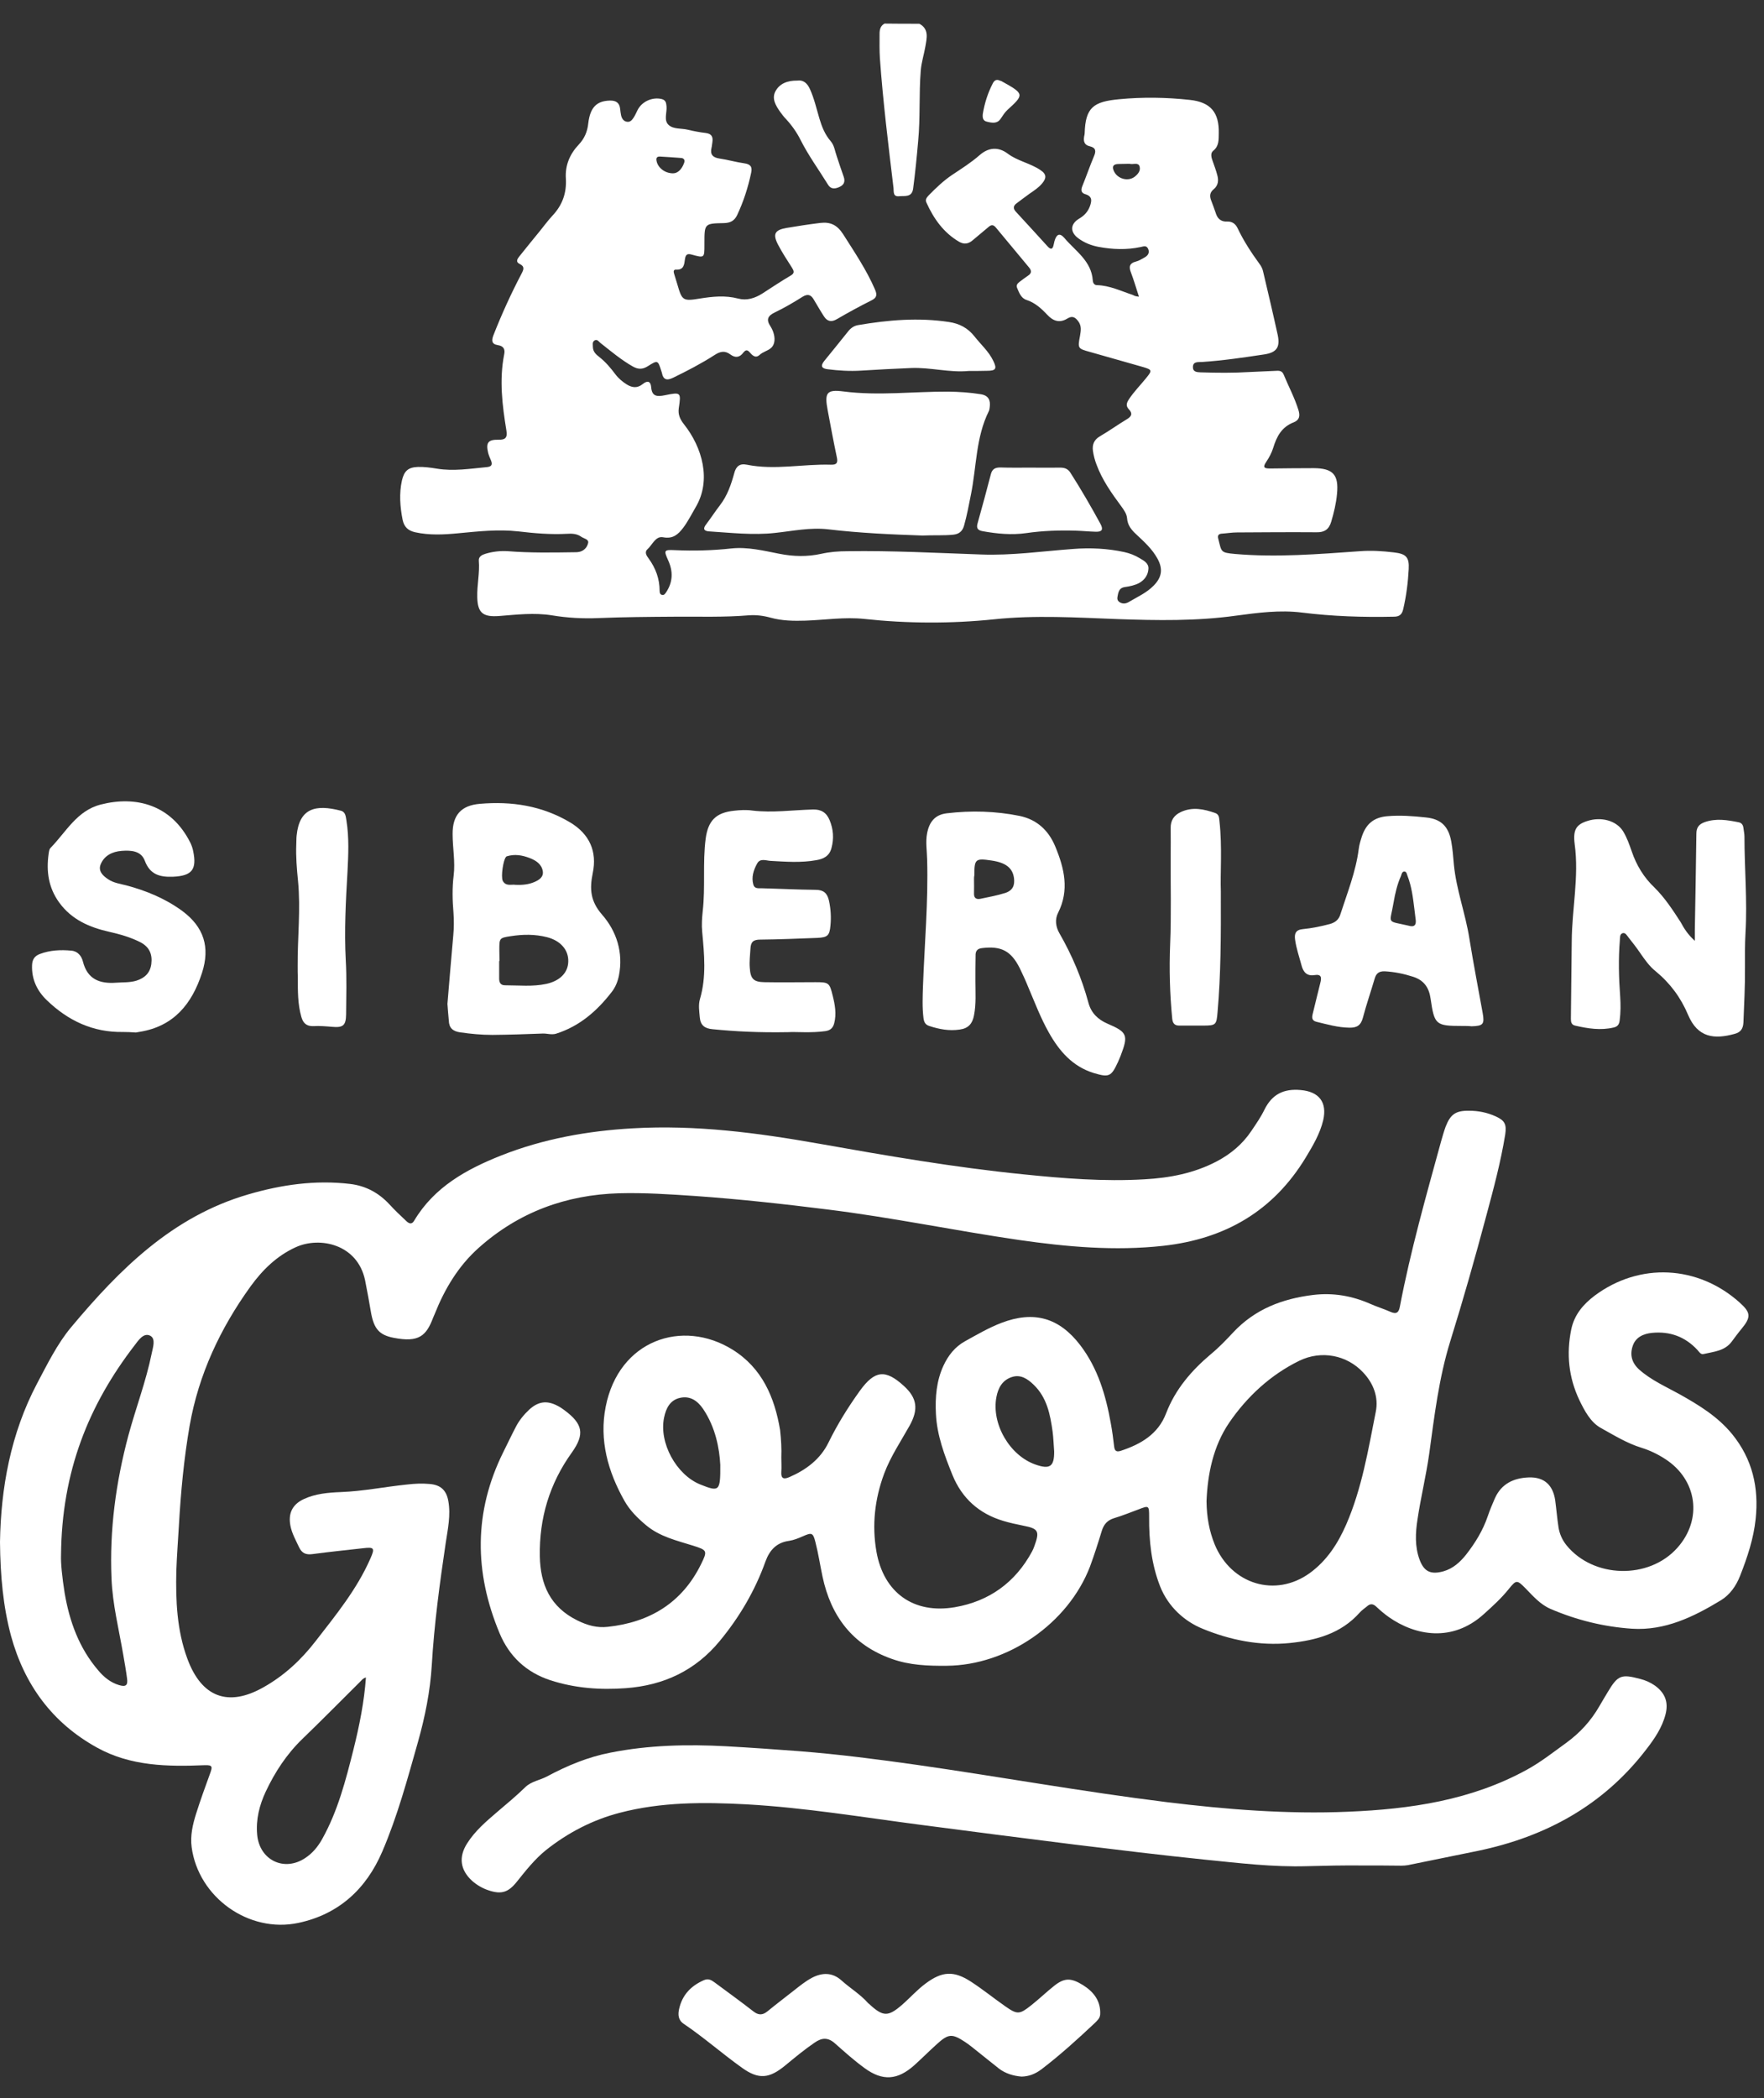 <?xml version="1.0" encoding="UTF-8"?> <svg xmlns="http://www.w3.org/2000/svg" width="74" height="88" viewBox="0 0 74 88" fill="none"><rect x="0" y="0" width="74" height="88" fill="#333333" stroke="none"/> <path d="M38.568 0.996C38.98 1.22 38.879 1.596 38.821 1.943C38.763 2.282 38.655 2.608 38.626 2.955C38.546 3.945 38.611 4.935 38.517 5.918C38.459 6.583 38.394 7.248 38.307 7.906C38.257 8.289 37.96 8.209 37.722 8.231C37.454 8.26 37.498 8.043 37.483 7.884C37.266 6.077 37.042 4.263 36.912 2.449C36.89 2.109 36.898 1.762 36.898 1.415C36.898 1.242 36.934 1.082 37.107 0.989C37.592 0.996 38.083 0.996 38.568 0.996Z" fill="white"></path> <path d="M32.776 61.133C32.776 61.357 32.791 61.545 32.776 61.733C32.754 62.029 32.885 62.058 33.116 61.957C33.817 61.653 34.417 61.205 34.757 60.504C35.133 59.738 35.574 59.029 36.073 58.335C36.695 57.475 37.143 57.425 37.917 58.133C38.474 58.639 38.539 59.116 38.156 59.803C37.787 60.461 37.36 61.096 37.093 61.805C36.695 62.875 36.572 63.973 36.767 65.086C37.071 66.807 38.329 67.71 40.057 67.414C41.489 67.168 42.595 66.38 43.297 65.072C43.333 65.007 43.362 64.935 43.391 64.855C43.622 64.226 43.564 64.118 42.928 63.995C42.646 63.937 42.364 63.879 42.082 63.793C41.069 63.489 40.354 62.846 39.956 61.87C39.623 61.046 39.305 60.208 39.262 59.304C39.226 58.61 39.284 57.916 39.58 57.28C39.775 56.861 40.057 56.492 40.491 56.254C40.99 55.979 41.482 55.69 42.01 55.488C43.376 54.967 44.432 55.271 45.314 56.42C46.059 57.396 46.391 58.531 46.601 59.716C46.659 60.034 46.702 60.352 46.738 60.67C46.76 60.88 46.854 60.909 47.028 60.851C47.859 60.576 48.582 60.157 48.915 59.289C49.305 58.27 49.985 57.483 50.809 56.789C51.142 56.514 51.445 56.196 51.742 55.878C52.653 54.909 53.795 54.476 55.082 54.317C55.928 54.215 56.716 54.353 57.49 54.693C57.765 54.815 58.054 54.902 58.329 55.025C58.589 55.141 58.683 55.047 58.727 54.794C59.175 52.452 59.826 50.161 60.455 47.869C60.513 47.667 60.57 47.465 60.643 47.262C60.845 46.742 61.062 46.583 61.626 46.59C62.009 46.59 62.378 46.662 62.732 46.821C63.123 46.995 63.209 47.154 63.144 47.587C62.956 48.744 62.653 49.871 62.349 50.999C61.879 52.763 61.38 54.519 60.838 56.261C60.361 57.801 60.173 59.391 59.956 60.974C59.826 61.899 59.601 62.81 59.464 63.735C59.377 64.291 59.348 64.87 59.551 65.419C59.739 65.925 60.021 66.055 60.549 65.91C60.953 65.795 61.25 65.527 61.503 65.209C61.886 64.718 62.212 64.19 62.414 63.59C62.501 63.337 62.602 63.092 62.711 62.846C62.985 62.231 63.506 61.993 64.135 61.971C64.778 61.949 65.147 62.289 65.241 62.932C65.292 63.308 65.321 63.684 65.379 64.06C65.422 64.342 65.538 64.595 65.711 64.812C66.839 66.207 69.175 66.265 70.368 64.92C71.431 63.727 71.199 62.065 69.854 61.198C69.543 60.995 69.211 60.836 68.864 60.728C68.249 60.54 67.707 60.2 67.157 59.897C66.724 59.658 66.47 59.174 66.254 58.726C65.805 57.779 65.704 56.789 65.914 55.762C66.044 55.141 66.42 54.707 66.897 54.346C68.777 52.943 71.228 53.066 72.978 54.635C73.455 55.061 73.462 55.249 73.05 55.748C72.906 55.921 72.775 56.102 72.645 56.276C72.349 56.673 71.886 56.695 71.46 56.796C71.344 56.825 71.272 56.695 71.199 56.615C70.686 56.066 70.05 55.835 69.305 55.907C68.943 55.943 68.618 56.087 68.495 56.449C68.365 56.825 68.452 57.164 68.763 57.446C69.269 57.895 69.883 58.162 70.469 58.487C71.279 58.943 72.052 59.412 72.66 60.15C73.52 61.205 73.788 62.405 73.65 63.713C73.564 64.537 73.303 65.318 73 66.091C72.833 66.517 72.573 66.893 72.19 67.125C71.047 67.819 69.847 68.404 68.466 68.317C67.287 68.238 66.138 67.956 65.046 67.486C64.612 67.298 64.316 66.951 63.998 66.626C63.636 66.257 63.607 66.264 63.296 66.648C62.985 67.038 62.609 67.378 62.24 67.71C60.925 68.895 59.377 68.614 58.257 67.826C58.076 67.696 57.902 67.551 57.743 67.399C57.599 67.262 57.483 67.255 57.338 67.385C57.237 67.472 57.121 67.544 57.035 67.645C56.254 68.52 55.22 68.802 54.106 68.917C52.834 69.047 51.59 68.787 50.447 68.317C49.688 68.007 49.009 67.399 48.669 66.546C48.3 65.607 48.199 64.631 48.206 63.634C48.206 63.142 48.199 63.142 47.751 63.316C47.418 63.438 47.085 63.576 46.745 63.677C46.456 63.764 46.304 63.937 46.218 64.219C46.066 64.718 45.907 65.216 45.726 65.708C44.808 68.1 42.27 69.85 39.717 69.871C38.937 69.879 38.156 69.85 37.411 69.582C35.77 69.004 34.858 67.797 34.504 66.127C34.403 65.65 34.331 65.166 34.208 64.689C34.106 64.277 34.049 64.277 33.673 64.443C33.492 64.523 33.297 64.602 33.101 64.631C32.574 64.703 32.284 65.021 32.111 65.498C31.67 66.727 31.019 67.833 30.188 68.838C29.168 70.074 27.838 70.695 26.247 70.811C25.169 70.891 24.114 70.811 23.087 70.478C22.075 70.146 21.359 69.474 20.954 68.498C19.891 65.947 19.869 63.417 21.113 60.909C21.287 60.562 21.453 60.208 21.634 59.861C21.778 59.579 21.974 59.34 22.205 59.123C22.588 58.776 22.95 58.733 23.398 58.971C23.499 59.022 23.593 59.087 23.68 59.152C24.447 59.723 24.541 60.15 23.991 60.923C23.051 62.231 22.617 63.684 22.646 65.281C22.668 66.46 23.08 67.407 24.222 67.97C24.649 68.18 25.047 68.288 25.495 68.238C27.252 68.05 28.611 67.233 29.407 65.614C29.689 65.043 29.667 65.021 29.074 64.833C28.387 64.617 27.678 64.458 27.1 63.973C26.746 63.677 26.42 63.352 26.196 62.954C25.502 61.725 25.133 60.403 25.408 59.008C25.958 56.21 28.626 55.3 30.737 56.615C31.973 57.389 32.494 58.61 32.725 59.983C32.769 60.388 32.791 60.771 32.776 61.133ZM50.614 62.969C50.621 63.641 50.73 64.219 50.954 64.776C51.648 66.46 53.506 67.023 54.945 65.983C55.661 65.462 56.123 64.747 56.471 63.952C57.129 62.441 57.396 60.822 57.714 59.217C57.837 58.61 57.62 58.025 57.179 57.562C56.507 56.846 55.444 56.622 54.504 57.078C53.296 57.67 52.313 58.581 51.561 59.68C50.889 60.67 50.657 61.848 50.614 62.969ZM44.222 60.88C44.2 60.605 44.193 60.323 44.157 60.048C44.056 59.326 43.918 58.617 43.362 58.083C43.108 57.837 42.812 57.634 42.436 57.764C42.046 57.895 41.872 58.22 41.8 58.596C41.583 59.723 42.356 61.053 43.434 61.429C44.041 61.646 44.229 61.516 44.222 60.88ZM30.216 61.444C30.18 60.764 30.021 59.875 29.493 59.094C29.269 58.769 28.965 58.538 28.532 58.632C28.105 58.726 27.939 59.073 27.859 59.456C27.635 60.518 28.373 61.863 29.378 62.267C30.173 62.586 30.224 62.557 30.216 61.444Z" fill="white"></path> <path d="M47.779 12.445C47.657 12.069 47.563 11.744 47.447 11.44C47.353 11.202 47.367 11.043 47.657 10.97C47.779 10.941 47.902 10.862 48.018 10.797C48.163 10.717 48.235 10.595 48.163 10.435C48.09 10.276 47.96 10.341 47.845 10.363C47.259 10.486 46.673 10.464 46.088 10.356C45.777 10.298 45.487 10.182 45.234 9.995C44.88 9.734 44.895 9.395 45.27 9.171C45.48 9.048 45.632 8.889 45.719 8.657C45.806 8.419 45.827 8.231 45.523 8.144C45.336 8.086 45.343 7.949 45.408 7.797C45.574 7.385 45.719 6.966 45.892 6.554C45.986 6.337 45.972 6.193 45.712 6.135C45.487 6.084 45.444 5.925 45.48 5.723C45.487 5.679 45.502 5.636 45.502 5.593C45.531 4.501 45.878 4.263 46.948 4.162C47.931 4.068 48.929 4.082 49.913 4.19C50.787 4.284 51.149 4.718 51.127 5.593C51.12 5.846 51.149 6.12 50.896 6.323C50.766 6.424 50.816 6.612 50.874 6.764C50.939 6.952 51.012 7.139 51.062 7.335C51.127 7.559 51.113 7.776 50.91 7.942C50.758 8.065 50.737 8.216 50.802 8.39C50.867 8.571 50.939 8.744 50.997 8.925C51.069 9.171 51.221 9.308 51.481 9.293C51.698 9.286 51.836 9.395 51.923 9.583C52.176 10.117 52.501 10.609 52.848 11.086C52.913 11.173 52.964 11.281 52.986 11.382C53.195 12.271 53.405 13.16 53.6 14.049C53.709 14.563 53.557 14.787 53.036 14.866C52.168 14.996 51.301 15.126 50.419 15.184C50.404 15.184 50.397 15.184 50.383 15.184C50.231 15.191 50.043 15.17 50.043 15.401C50.043 15.604 50.216 15.611 50.361 15.618C51.048 15.64 51.742 15.647 52.429 15.604C52.805 15.582 53.188 15.575 53.564 15.553C53.701 15.546 53.795 15.575 53.853 15.719C54.056 16.211 54.309 16.68 54.468 17.194C54.547 17.447 54.511 17.62 54.273 17.714C53.766 17.909 53.557 18.307 53.412 18.784C53.347 18.993 53.239 19.196 53.116 19.377C52.949 19.622 53.058 19.651 53.282 19.651C53.897 19.644 54.504 19.637 55.118 19.637C55.921 19.644 56.167 19.911 56.087 20.721C56.051 21.118 55.957 21.509 55.842 21.892C55.748 22.21 55.552 22.333 55.234 22.326C54.121 22.318 53.007 22.326 51.894 22.333C51.684 22.333 51.474 22.369 51.265 22.383C51.113 22.39 51.069 22.463 51.106 22.6C51.25 23.157 51.192 23.178 51.807 23.236C53.557 23.388 55.299 23.243 57.042 23.121C57.519 23.084 57.996 23.113 58.474 23.171C58.98 23.229 59.124 23.366 59.095 23.872C59.066 24.436 58.994 25 58.864 25.556C58.813 25.78 58.698 25.867 58.474 25.867C57.179 25.896 55.892 25.853 54.612 25.694C53.687 25.578 52.776 25.701 51.85 25.824C50.202 26.055 48.546 26.026 46.883 25.968C45.162 25.903 43.441 25.795 41.713 25.976C39.891 26.164 38.069 26.156 36.254 25.961C35.43 25.874 34.613 26.005 33.788 26.033C33.297 26.048 32.805 26.041 32.335 25.911C32.024 25.824 31.728 25.788 31.417 25.809C30.383 25.896 29.349 25.86 28.315 25.867C27.245 25.874 26.175 25.882 25.112 25.925C24.454 25.954 23.796 25.918 23.145 25.809C22.407 25.694 21.677 25.78 20.947 25.838C20.274 25.889 20.036 25.723 20.021 25.05C20.007 24.537 20.13 24.031 20.086 23.518C20.072 23.345 20.224 23.272 20.361 23.229C20.672 23.135 20.997 23.099 21.316 23.121C22.241 23.193 23.16 23.178 24.085 23.164C24.143 23.164 24.193 23.164 24.251 23.157C24.483 23.128 24.627 22.969 24.671 22.781C24.714 22.615 24.49 22.593 24.381 22.513C24.201 22.383 23.984 22.376 23.774 22.391C23.094 22.427 22.422 22.369 21.742 22.289C20.896 22.195 20.058 22.289 19.212 22.369C18.611 22.427 18.011 22.456 17.418 22.326C17.122 22.26 16.956 22.109 16.89 21.805C16.782 21.256 16.739 20.699 16.862 20.15C16.956 19.752 17.122 19.601 17.534 19.586C17.802 19.579 18.069 19.615 18.329 19.658C19.031 19.774 19.725 19.658 20.426 19.593C20.636 19.572 20.665 19.478 20.593 19.304C20.549 19.203 20.506 19.102 20.477 18.993C20.376 18.567 20.477 18.437 20.904 18.444C21.2 18.451 21.294 18.365 21.243 18.054C21.07 16.998 20.94 15.936 21.149 14.873C21.2 14.642 21.12 14.512 20.882 14.476C20.607 14.432 20.622 14.266 20.701 14.057C21.048 13.175 21.439 12.315 21.88 11.476C21.966 11.31 22.024 11.18 21.8 11.072C21.612 10.977 21.713 10.847 21.793 10.746C22.075 10.392 22.364 10.038 22.653 9.684C22.827 9.467 22.993 9.243 23.181 9.04C23.593 8.6 23.774 8.094 23.738 7.486C23.702 6.937 23.904 6.46 24.28 6.063C24.519 5.81 24.642 5.52 24.678 5.173C24.757 4.501 25.032 4.234 25.582 4.219C25.835 4.212 25.987 4.306 26.015 4.566C26.023 4.653 26.037 4.747 26.052 4.827C26.081 4.964 26.153 5.087 26.305 5.108C26.449 5.13 26.529 5.014 26.594 4.913C26.652 4.819 26.695 4.718 26.746 4.617C26.927 4.256 27.368 4.06 27.758 4.154C27.924 4.198 27.946 4.306 27.96 4.451C27.989 4.718 27.83 5.051 28.055 5.246C28.257 5.426 28.582 5.376 28.85 5.441C29.096 5.499 29.349 5.549 29.602 5.578C29.855 5.607 29.92 5.744 29.884 5.969C29.869 6.048 29.869 6.12 29.848 6.2C29.783 6.475 29.898 6.605 30.173 6.648C30.527 6.699 30.867 6.8 31.221 6.85C31.475 6.886 31.569 6.988 31.511 7.248C31.381 7.862 31.193 8.448 30.925 9.019C30.809 9.265 30.636 9.351 30.368 9.358C29.551 9.373 29.551 9.38 29.551 10.204C29.551 10.226 29.551 10.248 29.551 10.269C29.551 10.819 29.551 10.826 29.023 10.681C28.828 10.623 28.763 10.681 28.734 10.869C28.705 11.086 28.691 11.332 28.358 11.31C28.25 11.303 28.25 11.397 28.279 11.483C28.322 11.635 28.373 11.78 28.416 11.932C28.611 12.604 28.647 12.64 29.349 12.524C29.891 12.438 30.419 12.38 30.968 12.524C31.33 12.618 31.67 12.51 31.988 12.307C32.378 12.055 32.769 11.794 33.174 11.556C33.347 11.455 33.304 11.361 33.224 11.23C33.022 10.912 32.812 10.595 32.639 10.262C32.407 9.814 32.501 9.648 32.993 9.561C33.463 9.481 33.94 9.409 34.41 9.351C34.83 9.301 35.119 9.431 35.372 9.828C35.849 10.58 36.348 11.317 36.702 12.134C36.803 12.365 36.789 12.488 36.55 12.604C36.059 12.85 35.582 13.11 35.112 13.384C34.88 13.522 34.707 13.486 34.569 13.276C34.417 13.045 34.28 12.799 34.135 12.56C34.02 12.365 33.89 12.315 33.673 12.445C33.297 12.683 32.913 12.907 32.508 13.103C32.205 13.247 32.133 13.406 32.321 13.688C32.386 13.789 32.436 13.905 32.465 14.021C32.523 14.252 32.494 14.498 32.306 14.628C32.176 14.722 32.002 14.765 31.872 14.881C31.684 15.054 31.554 14.895 31.431 14.758C31.33 14.649 31.258 14.7 31.185 14.787C31.034 14.996 30.846 15.025 30.636 14.866C30.404 14.693 30.202 14.743 29.971 14.895C29.421 15.249 28.835 15.553 28.242 15.842C27.975 15.972 27.823 15.936 27.765 15.632C27.758 15.611 27.751 15.589 27.744 15.567C27.599 15.105 27.592 15.098 27.18 15.358C26.963 15.495 26.782 15.502 26.558 15.379C26.059 15.098 25.625 14.729 25.184 14.382C25.112 14.324 25.047 14.208 24.931 14.288C24.837 14.353 24.873 14.469 24.873 14.57C24.88 14.758 25.01 14.873 25.141 14.975C25.408 15.184 25.618 15.437 25.82 15.705C25.95 15.878 26.11 16.008 26.29 16.124C26.522 16.268 26.739 16.29 26.963 16.109C27.158 15.95 27.295 15.986 27.317 16.239C27.346 16.637 27.57 16.644 27.888 16.579C28.568 16.442 28.575 16.449 28.474 17.129C28.438 17.396 28.532 17.591 28.691 17.794C29.465 18.769 29.848 20.143 29.19 21.263C29.016 21.559 28.864 21.87 28.655 22.145C28.445 22.419 28.228 22.615 27.816 22.535C27.498 22.477 27.368 22.853 27.165 23.034C27.02 23.164 27.129 23.316 27.209 23.424C27.505 23.829 27.671 24.277 27.671 24.783C27.671 24.848 27.686 24.928 27.758 24.949C27.852 24.985 27.903 24.906 27.946 24.841C28.228 24.414 28.242 23.974 28.033 23.511C27.838 23.077 27.852 23.055 28.315 23.077C29.103 23.113 29.891 23.092 30.679 23.005C31.366 22.933 32.031 23.099 32.697 23.229C33.282 23.345 33.868 23.359 34.454 23.229C34.815 23.149 35.177 23.121 35.545 23.121C37.418 23.092 39.284 23.193 41.149 23.258C42.443 23.308 43.723 23.121 45.01 23.027C45.733 22.969 46.456 23.005 47.165 23.157C47.396 23.207 47.613 23.294 47.816 23.417C47.989 23.518 48.192 23.627 48.177 23.858C48.163 24.111 48.025 24.32 47.794 24.451C47.606 24.552 47.396 24.595 47.187 24.624C46.991 24.653 46.934 24.769 46.897 24.935C46.876 25.058 46.832 25.173 46.97 25.26C47.114 25.347 47.244 25.318 47.375 25.238C47.729 25.029 48.105 24.863 48.401 24.559C48.741 24.212 48.792 23.865 48.56 23.439C48.336 23.027 47.996 22.723 47.664 22.412C47.461 22.224 47.302 22.029 47.281 21.74C47.266 21.552 47.15 21.393 47.035 21.234C46.63 20.685 46.239 20.135 46.001 19.492C45.928 19.304 45.878 19.109 45.849 18.914C45.813 18.654 45.892 18.444 46.145 18.299C46.529 18.075 46.89 17.815 47.273 17.584C47.469 17.468 47.526 17.345 47.353 17.165C47.215 17.02 47.266 16.89 47.36 16.745C47.57 16.427 47.837 16.16 48.076 15.864C48.343 15.538 48.336 15.509 47.946 15.394C47.208 15.184 46.471 14.975 45.733 14.765C45.213 14.62 45.205 14.62 45.307 14.086C45.343 13.869 45.379 13.674 45.234 13.478C45.111 13.312 44.989 13.233 44.786 13.356C44.453 13.565 44.179 13.471 43.926 13.197C43.68 12.936 43.419 12.698 43.065 12.582C42.834 12.51 42.754 12.279 42.667 12.076C42.617 11.96 42.689 11.888 42.769 11.823C42.884 11.736 43 11.65 43.116 11.57C43.275 11.469 43.289 11.361 43.166 11.216C42.704 10.659 42.241 10.103 41.778 9.546C41.677 9.424 41.59 9.416 41.474 9.517C41.258 9.705 41.026 9.886 40.809 10.074C40.629 10.233 40.441 10.262 40.231 10.139C39.58 9.756 39.168 9.171 38.864 8.498C38.806 8.375 38.871 8.289 38.951 8.202C39.262 7.884 39.587 7.573 39.956 7.327C40.346 7.067 40.737 6.821 41.091 6.511C41.46 6.185 41.872 6.142 42.277 6.446C42.689 6.756 43.217 6.843 43.644 7.132C43.918 7.313 43.897 7.479 43.716 7.696C43.571 7.87 43.383 7.992 43.203 8.115C43.015 8.253 42.827 8.39 42.639 8.534C42.516 8.628 42.487 8.737 42.61 8.874C43.058 9.358 43.499 9.843 43.94 10.327C44.063 10.464 44.157 10.486 44.2 10.269C44.215 10.211 44.222 10.161 44.236 10.11C44.323 9.821 44.453 9.756 44.649 9.98C45.111 10.529 45.784 10.941 45.842 11.758C45.849 11.867 45.9 11.961 46.023 11.961C46.557 11.975 47.035 12.213 47.526 12.373C47.606 12.423 47.664 12.43 47.779 12.445ZM28.235 7.27C28.438 7.27 28.604 7.096 28.698 6.836C28.741 6.72 28.698 6.634 28.568 6.626C28.279 6.605 27.997 6.583 27.707 6.568C27.592 6.561 27.512 6.59 27.541 6.742C27.584 7.009 27.866 7.27 28.235 7.27ZM47.273 6.872C47.273 6.879 47.273 6.879 47.273 6.872C47.15 6.879 47.028 6.872 46.912 6.879C46.695 6.886 46.637 6.988 46.731 7.183C46.883 7.508 47.324 7.624 47.599 7.414C47.736 7.306 47.852 7.168 47.808 6.995C47.765 6.807 47.57 6.894 47.44 6.879C47.382 6.865 47.324 6.872 47.273 6.872Z" fill="white"></path> <path d="M0 64.681C0.036 62.433 0.441 60.142 1.555 58.031C1.988 57.215 2.401 56.369 2.986 55.668C5.018 53.239 7.231 51.028 10.405 50.102C11.807 49.69 13.232 49.488 14.692 49.661C15.35 49.741 15.893 50.037 16.341 50.522C16.565 50.767 16.811 50.999 17.05 51.223C17.158 51.324 17.274 51.374 17.375 51.201C18.214 49.791 19.566 49.047 21.019 48.469C22.791 47.768 24.649 47.435 26.551 47.327C29.183 47.175 31.771 47.515 34.345 47.97C37.194 48.476 40.043 48.968 42.921 49.257C44.612 49.43 46.312 49.567 48.018 49.466C49.066 49.408 50.093 49.213 51.041 48.715C51.633 48.404 52.132 47.984 52.501 47.428C52.696 47.139 52.892 46.857 53.043 46.546C53.361 45.903 53.846 45.657 54.562 45.722C55.328 45.787 55.682 46.228 55.509 46.987C55.372 47.558 55.075 48.057 54.779 48.548C53.412 50.803 51.395 51.967 48.799 52.256C46.767 52.48 44.757 52.3 42.747 52.011C40.065 51.62 37.404 51.064 34.707 50.731C32.863 50.5 31.019 50.297 29.168 50.167C28.105 50.095 27.035 50.023 25.965 50.052C23.738 50.117 21.757 50.847 20.087 52.336C19.226 53.102 18.655 54.063 18.235 55.118C18.214 55.169 18.192 55.22 18.17 55.27C17.881 56.036 17.57 56.318 16.522 56.116C15.907 56 15.69 55.733 15.567 55.075C15.488 54.613 15.408 54.157 15.314 53.695C14.996 52.191 13.42 51.852 12.408 52.314C11.612 52.675 11.012 53.268 10.513 53.955C9.241 55.718 8.33 57.656 7.954 59.809C7.715 61.19 7.585 62.585 7.505 63.987C7.469 64.623 7.419 65.252 7.397 65.888C7.368 67.139 7.419 68.382 7.86 69.575C8.453 71.186 9.566 71.62 11.063 70.767C11.923 70.283 12.639 69.618 13.246 68.83C14.092 67.739 14.967 66.669 15.531 65.389C15.734 64.934 15.705 64.883 15.227 64.941C14.519 65.021 13.81 65.093 13.109 65.187C12.841 65.223 12.668 65.158 12.545 64.898C12.408 64.602 12.248 64.327 12.184 64.002C12.082 63.481 12.263 63.105 12.74 62.881C13.232 62.65 13.774 62.607 14.302 62.585C15.242 62.549 16.16 62.361 17.086 62.267C17.397 62.231 17.708 62.216 18.018 62.245C18.481 62.281 18.727 62.505 18.807 62.961C18.915 63.554 18.785 64.139 18.698 64.717C18.445 66.423 18.214 68.129 18.113 69.849C18.047 70.941 17.831 72.01 17.534 73.066C17.093 74.62 16.674 76.181 16.037 77.663C15.365 79.231 14.215 80.294 12.523 80.655C10.441 81.103 8.322 79.585 8.04 77.482C7.975 76.998 8.084 76.528 8.228 76.072C8.409 75.501 8.612 74.938 8.821 74.367C8.908 74.121 8.93 74.027 8.59 74.041C7.035 74.106 5.481 74.085 4.071 73.304C2.198 72.27 1.027 70.673 0.463 68.62C0.13 67.377 0.014 66.098 0 64.681ZM2.56 65.231C2.545 65.556 2.61 66.185 2.711 66.813C2.914 68.013 3.319 69.134 4.129 70.073C4.36 70.348 4.635 70.572 4.989 70.68C5.278 70.767 5.372 70.695 5.329 70.398C5.286 70.066 5.228 69.741 5.17 69.408C4.989 68.346 4.722 67.298 4.678 66.213C4.591 64.175 4.859 62.18 5.387 60.207C5.698 59.058 6.124 57.945 6.363 56.774C6.413 56.521 6.544 56.159 6.305 56.029C6.03 55.885 5.813 56.21 5.654 56.42C3.716 58.935 2.589 61.725 2.56 65.231ZM15.351 70.362C15.213 70.398 15.155 70.5 15.076 70.572C14.28 71.36 13.492 72.162 12.682 72.943C12.024 73.579 11.533 74.331 11.149 75.147C10.882 75.718 10.73 76.318 10.788 76.954C10.882 78.024 11.923 78.53 12.812 77.93C13.116 77.728 13.34 77.453 13.514 77.142C14.172 75.964 14.505 74.67 14.83 73.376C15.076 72.386 15.278 71.389 15.351 70.362Z" fill="white"></path> <path d="M57.114 78.248C56.355 78.241 55.603 78.256 54.844 78.277C53.405 78.321 51.98 78.147 50.549 78.003C48.712 77.815 46.883 77.591 45.046 77.367C42.906 77.099 40.766 76.825 38.626 76.543C36.189 76.225 33.767 75.82 31.308 75.683C29.522 75.588 27.744 75.581 26.001 76.037C24.859 76.333 23.817 76.875 22.892 77.612C22.429 77.988 22.053 78.465 21.677 78.935C21.33 79.369 21.041 79.47 20.513 79.296C20.245 79.21 20.007 79.072 19.797 78.885C19.305 78.429 19.233 77.894 19.595 77.323C19.927 76.796 20.397 76.398 20.86 76.001C21.258 75.661 21.663 75.328 22.039 74.96C22.292 74.714 22.66 74.671 22.964 74.504C23.803 74.056 24.671 73.695 25.611 73.514C27.216 73.196 28.835 73.16 30.462 73.247C31.496 73.305 32.523 73.377 33.557 73.456C35.198 73.586 36.832 73.796 38.459 74.027C41.952 74.526 45.422 75.155 48.922 75.588C51.453 75.899 53.998 76.102 56.55 75.993C59.16 75.885 61.713 75.516 64.055 74.23C64.648 73.904 65.176 73.485 65.726 73.088C66.304 72.661 66.745 72.17 67.092 71.57C67.208 71.367 67.331 71.165 67.447 70.97C67.866 70.269 68.01 70.211 68.799 70.421C69.03 70.478 69.24 70.572 69.435 70.71C69.854 71.02 69.999 71.403 69.869 71.909C69.724 72.473 69.399 72.943 69.052 73.391C67.258 75.726 64.844 77.041 62.002 77.634C61.019 77.836 60.042 78.032 59.059 78.234C58.972 78.248 58.886 78.256 58.792 78.256C58.228 78.248 57.671 78.248 57.114 78.248Z" fill="white"></path> <path d="M18.77 42.108C18.85 41.147 18.93 40.186 19.016 39.224C19.045 38.913 19.045 38.603 19.024 38.292C18.98 37.772 18.966 37.244 19.031 36.723C19.103 36.145 18.987 35.567 18.987 34.989C18.98 34.194 19.342 33.782 20.13 33.717C21.468 33.601 22.74 33.796 23.919 34.497C24.736 34.989 25.054 35.719 24.866 36.622C24.729 37.287 24.765 37.8 25.256 38.364C25.864 39.058 26.153 39.947 25.965 40.916C25.914 41.169 25.82 41.407 25.661 41.609C25.047 42.405 24.309 43.048 23.326 43.359C23.131 43.416 22.95 43.344 22.762 43.352C22.06 43.38 21.359 43.402 20.658 43.409C20.202 43.409 19.747 43.366 19.298 43.301C18.995 43.258 18.836 43.113 18.828 42.809C18.807 42.578 18.785 42.347 18.77 42.108ZM20.954 40.309C20.947 40.309 20.947 40.309 20.94 40.309C20.94 40.554 20.94 40.8 20.94 41.046C20.94 41.219 21.005 41.328 21.186 41.328C21.764 41.328 22.342 41.393 22.914 41.27C23.485 41.147 23.832 40.8 23.839 40.33C23.854 39.846 23.514 39.456 22.95 39.311C22.444 39.181 21.938 39.188 21.424 39.268C20.947 39.34 20.947 39.354 20.947 39.846C20.947 39.998 20.954 40.15 20.954 40.309ZM21.619 37.114C21.923 37.128 22.176 37.099 22.415 36.998C22.617 36.911 22.812 36.788 22.769 36.535C22.718 36.246 22.487 36.095 22.227 35.993C21.909 35.87 21.59 35.813 21.251 35.921C21.243 35.921 21.236 35.935 21.229 35.943C21.113 36.058 21.005 36.767 21.091 36.947C21.222 37.193 21.468 37.085 21.619 37.114Z" fill="white"></path> <path d="M38.698 22.463C37.418 22.419 36.073 22.361 34.736 22.202C33.983 22.116 33.253 22.275 32.508 22.354C31.583 22.455 30.665 22.347 29.746 22.289C29.515 22.275 29.486 22.166 29.623 21.993C29.826 21.725 30.007 21.444 30.209 21.183C30.513 20.786 30.672 20.323 30.802 19.846C30.874 19.564 31.034 19.427 31.33 19.492C32.508 19.73 33.68 19.456 34.858 19.492C35.111 19.499 35.155 19.405 35.104 19.174C34.967 18.523 34.844 17.866 34.721 17.208C34.584 16.478 34.67 16.326 35.386 16.42C36.854 16.608 38.315 16.42 39.782 16.427C40.238 16.434 40.694 16.463 41.142 16.536C41.467 16.586 41.561 16.789 41.518 17.085C41.511 17.143 41.503 17.201 41.482 17.244C40.932 18.35 40.968 19.579 40.73 20.75C40.643 21.183 40.563 21.624 40.441 22.051C40.375 22.282 40.238 22.398 39.999 22.427C39.587 22.47 39.175 22.441 38.698 22.463Z" fill="white"></path> <path d="M40.918 41.154C40.918 41.632 40.954 42.108 40.86 42.586C40.795 42.932 40.629 43.135 40.26 43.185C39.812 43.251 39.399 43.171 38.98 43.034C38.821 42.983 38.763 42.875 38.741 42.708C38.684 42.253 38.705 41.798 38.72 41.342C38.785 39.579 38.944 37.815 38.893 36.044C38.886 35.676 38.821 35.314 38.893 34.946C38.987 34.468 39.226 34.172 39.718 34.114C40.737 33.992 41.764 34.02 42.769 34.223C43.499 34.375 43.991 34.83 44.273 35.517C44.649 36.427 44.866 37.338 44.388 38.285C44.244 38.567 44.287 38.878 44.446 39.152C44.974 40.07 45.386 41.046 45.661 42.065C45.777 42.492 46.059 42.766 46.464 42.94C47.295 43.294 47.339 43.424 47.013 44.277C46.977 44.371 46.934 44.465 46.897 44.552C46.615 45.159 46.529 45.202 45.878 45.007C44.989 44.732 44.432 44.082 43.998 43.308C43.651 42.694 43.405 42.036 43.13 41.393C43.022 41.126 42.899 40.858 42.776 40.605C42.414 39.889 42.01 39.673 41.207 39.767C40.99 39.788 40.918 39.897 40.925 40.092C40.918 40.446 40.918 40.8 40.918 41.154ZM40.86 36.875C40.86 37.078 40.867 37.273 40.86 37.475C40.853 37.67 40.954 37.736 41.135 37.699C41.482 37.627 41.829 37.562 42.176 37.454C42.494 37.345 42.574 37.128 42.537 36.832C42.48 36.406 42.19 36.182 41.597 36.095C40.918 35.994 40.874 36.03 40.874 36.709C40.86 36.767 40.86 36.825 40.86 36.875Z" fill="white"></path> <path d="M42.855 87.103C42.516 87.074 42.183 86.98 41.901 86.763C41.612 86.539 41.33 86.3 41.041 86.076C40.86 85.932 40.679 85.78 40.484 85.65C39.934 85.288 39.782 85.303 39.291 85.751C38.98 86.033 38.676 86.336 38.365 86.618C37.657 87.254 37.028 87.305 36.261 86.741C35.835 86.43 35.43 86.069 35.032 85.715C34.743 85.455 34.483 85.462 34.172 85.679C33.738 85.975 33.34 86.308 32.935 86.64C32.27 87.189 31.822 87.233 31.128 86.734C30.296 86.141 29.53 85.462 28.684 84.891C28.445 84.732 28.438 84.501 28.488 84.269C28.619 83.677 28.987 83.293 29.537 83.055C29.725 82.975 29.855 83.062 29.992 83.163C30.527 83.561 31.07 83.951 31.598 84.363C31.807 84.529 31.981 84.537 32.19 84.37C32.559 84.067 32.942 83.778 33.318 83.481C33.557 83.293 33.788 83.106 34.056 82.961C34.497 82.73 34.923 82.73 35.3 83.069C35.661 83.395 36.088 83.648 36.413 84.016C36.428 84.031 36.442 84.045 36.464 84.06C37.042 84.594 37.252 84.602 37.837 84.096C38.17 83.807 38.467 83.467 38.828 83.2C39.515 82.686 40.007 82.65 40.73 83.12C41.221 83.438 41.684 83.814 42.169 84.153C42.675 84.508 42.769 84.501 43.253 84.117C43.593 83.85 43.904 83.546 44.244 83.279C44.663 82.954 44.938 82.961 45.429 83.264C45.878 83.546 46.181 83.93 46.153 84.493C46.145 84.652 46.03 84.754 45.928 84.855C45.205 85.534 44.475 86.199 43.687 86.799C43.427 86.994 43.166 87.095 42.855 87.103Z" fill="white"></path> <path d="M71.098 39.463C71.098 39.246 71.098 39.131 71.098 39.008C71.12 37.663 71.149 36.319 71.163 34.975C71.163 34.707 71.272 34.57 71.517 34.483C71.995 34.317 72.465 34.396 72.934 34.49C73.057 34.512 73.123 34.599 73.137 34.729C73.151 34.852 73.18 34.975 73.18 35.09C73.18 36.435 73.303 37.779 73.224 39.123C73.195 39.615 73.202 40.099 73.202 40.591C73.209 41.357 73.166 42.123 73.137 42.889C73.123 43.15 73.021 43.301 72.768 43.366C71.908 43.605 71.221 43.525 70.816 42.571C70.512 41.848 70.064 41.241 69.457 40.742C69.196 40.533 69.001 40.258 68.813 39.984C68.654 39.752 68.488 39.535 68.314 39.319C68.249 39.239 68.184 39.102 68.061 39.145C67.945 39.188 67.96 39.34 67.953 39.441C67.888 40.229 67.909 41.017 67.967 41.805C67.989 42.138 67.989 42.47 67.945 42.803C67.924 42.969 67.859 43.063 67.692 43.099C67.143 43.229 66.608 43.142 66.073 43.019C65.921 42.983 65.899 42.868 65.899 42.737C65.906 41.646 65.928 40.555 65.935 39.47C65.943 38.119 66.246 36.774 66.058 35.408C65.979 34.801 66.13 34.584 66.579 34.44C67.165 34.245 67.801 34.418 68.083 34.859C68.249 35.126 68.35 35.423 68.452 35.712C68.647 36.29 68.958 36.803 69.399 37.222C69.84 37.656 70.172 38.169 70.505 38.682C70.642 38.935 70.794 39.188 71.098 39.463Z" fill="white"></path> <path d="M5.163 43.287C3.897 43.309 2.849 42.81 1.959 41.95C1.555 41.559 1.323 41.075 1.345 40.49C1.352 40.251 1.446 40.099 1.677 40.013C2.104 39.854 2.545 39.832 2.993 39.875C3.261 39.897 3.42 40.099 3.478 40.331C3.666 41.075 4.179 41.27 4.866 41.22C5.155 41.198 5.445 41.22 5.727 41.133C6.081 41.017 6.298 40.808 6.348 40.432C6.399 40.02 6.262 39.716 5.886 39.521C5.473 39.312 5.04 39.189 4.591 39.087C3.76 38.9 3.008 38.581 2.48 37.852C2.032 37.23 1.938 36.55 2.039 35.82C2.053 35.734 2.061 35.625 2.119 35.567C2.769 34.903 3.225 33.999 4.23 33.746C5.698 33.37 7.187 33.746 7.99 35.358C8.04 35.466 8.084 35.589 8.105 35.705C8.264 36.478 8.048 36.738 7.259 36.775C6.71 36.796 6.291 36.688 6.074 36.102C5.915 35.683 5.495 35.661 5.105 35.69C4.714 35.719 4.374 35.886 4.223 36.254C4.107 36.536 4.317 36.738 4.541 36.883C4.765 37.035 5.04 37.071 5.293 37.136C6.139 37.36 6.941 37.693 7.65 38.213C8.554 38.885 8.821 39.731 8.474 40.808C8.055 42.102 7.296 43.048 5.864 43.28C5.806 43.287 5.755 43.301 5.698 43.309C5.517 43.294 5.336 43.287 5.163 43.287Z" fill="white"></path> <path d="M61.344 43.034C60.23 43.034 60.173 42.99 60.014 41.892C59.949 41.422 59.731 41.111 59.269 40.967C58.886 40.844 58.495 40.764 58.09 40.742C57.844 40.735 57.729 40.829 57.664 41.06C57.505 41.603 57.316 42.145 57.172 42.694C57.085 43.019 56.912 43.113 56.601 43.106C56.123 43.099 55.682 42.969 55.227 42.86C55.024 42.81 55.032 42.68 55.068 42.528C55.176 42.094 55.278 41.66 55.386 41.234C55.444 41.01 55.444 40.851 55.14 40.901C54.822 40.952 54.67 40.771 54.598 40.489C54.504 40.135 54.381 39.788 54.33 39.42C54.294 39.16 54.352 39.001 54.656 38.972C55.039 38.935 55.422 38.856 55.798 38.755C56.022 38.69 56.167 38.567 56.232 38.343C56.521 37.447 56.876 36.565 56.998 35.618C57.02 35.43 57.078 35.249 57.136 35.069C57.309 34.57 57.62 34.288 58.184 34.237C58.734 34.187 59.276 34.23 59.818 34.288C60.455 34.353 60.766 34.664 60.881 35.3C60.939 35.618 60.961 35.936 60.99 36.261C61.091 37.316 61.474 38.314 61.64 39.362C61.807 40.403 62.009 41.444 62.197 42.484C62.284 42.962 62.219 43.034 61.734 43.048C61.611 43.034 61.474 43.034 61.344 43.034ZM59.392 38.61C59.377 38.466 59.356 38.299 59.334 38.133C59.276 37.656 59.218 37.186 59.045 36.738C59.016 36.666 59.008 36.565 58.922 36.557C58.813 36.55 58.799 36.666 58.77 36.745C58.611 37.1 58.524 37.483 58.459 37.866C58.3 38.798 58.141 38.603 59.117 38.834C59.124 38.834 59.139 38.842 59.146 38.842C59.327 38.878 59.406 38.805 59.392 38.61Z" fill="white"></path> <path d="M33.065 43.294C31.807 43.316 30.853 43.265 29.898 43.171C29.566 43.142 29.385 43.012 29.356 42.672C29.334 42.419 29.291 42.152 29.363 41.906C29.638 40.974 29.544 40.027 29.457 39.087C29.428 38.791 29.45 38.509 29.479 38.22C29.595 37.208 29.472 36.196 29.602 35.184C29.703 34.418 30.036 34.085 30.795 34.006C31.048 33.977 31.308 33.962 31.561 33.999C32.407 34.1 33.253 33.977 34.092 33.955C34.446 33.941 34.67 34.085 34.8 34.396C34.96 34.779 34.989 35.169 34.88 35.574C34.793 35.907 34.547 36.03 34.244 36.08C33.6 36.196 32.957 36.145 32.313 36.109C32.125 36.095 31.887 35.993 31.764 36.218C31.612 36.492 31.511 36.796 31.605 37.114C31.655 37.28 31.814 37.258 31.945 37.258C32.704 37.28 33.456 37.316 34.215 37.324C34.547 37.324 34.699 37.461 34.772 37.764C34.851 38.118 34.873 38.473 34.837 38.827C34.8 39.246 34.714 39.318 34.294 39.34C33.492 39.369 32.697 39.405 31.894 39.412C31.612 39.412 31.496 39.499 31.482 39.788C31.467 40.056 31.431 40.323 31.453 40.59C31.482 41.053 31.605 41.19 32.067 41.198C32.776 41.212 33.492 41.198 34.208 41.198C34.764 41.198 34.8 41.219 34.931 41.761C35.025 42.137 35.097 42.52 34.996 42.918C34.945 43.113 34.844 43.214 34.634 43.25C34.012 43.337 33.391 43.272 33.065 43.294Z" fill="white"></path> <path d="M51.214 37.389C51.221 39.311 51.214 40.88 51.077 42.448C51.033 42.99 51.011 43.019 50.462 43.019C50.137 43.019 49.819 43.019 49.493 43.019C49.291 43.026 49.197 42.94 49.175 42.73C49.074 41.689 49.045 40.648 49.088 39.6C49.139 38.379 49.103 37.15 49.11 35.928C49.11 35.531 49.117 35.126 49.11 34.729C49.103 34.411 49.255 34.194 49.529 34.064C50.021 33.832 50.505 33.934 50.99 34.107C51.142 34.165 51.142 34.309 51.156 34.44C51.279 35.538 51.185 36.644 51.214 37.389Z" fill="white"></path> <path d="M12.487 40.511C12.48 39.326 12.617 38.133 12.502 36.948C12.451 36.442 12.408 35.929 12.429 35.416C12.437 35.293 12.429 35.17 12.444 35.047C12.559 33.89 13.246 33.731 14.302 34.006C14.497 34.057 14.505 34.252 14.533 34.418C14.649 35.134 14.613 35.864 14.577 36.579C14.505 37.808 14.439 39.044 14.505 40.28C14.548 41.032 14.526 41.791 14.519 42.55C14.512 43.019 14.389 43.113 13.926 43.07C13.673 43.048 13.413 43.027 13.159 43.041C12.856 43.056 12.711 42.911 12.639 42.644C12.487 42.109 12.494 41.566 12.494 41.024C12.487 40.844 12.487 40.678 12.487 40.511Z" fill="white"></path> <path d="M40.643 15.56C39.826 15.639 39.031 15.401 38.213 15.437C37.512 15.466 36.818 15.502 36.117 15.546C35.647 15.575 35.184 15.546 34.721 15.488C34.475 15.459 34.403 15.358 34.577 15.141C34.916 14.729 35.249 14.31 35.581 13.898C35.69 13.76 35.827 13.666 35.994 13.637C37.259 13.421 38.532 13.312 39.811 13.507C40.245 13.572 40.599 13.753 40.882 14.114C41.149 14.454 41.482 14.743 41.67 15.141C41.829 15.466 41.778 15.553 41.409 15.553C41.156 15.56 40.896 15.56 40.643 15.56Z" fill="white"></path> <path d="M43.217 19.615C43.636 19.615 44.063 19.622 44.482 19.615C44.663 19.615 44.8 19.666 44.902 19.825C45.35 20.526 45.769 21.248 46.167 21.979C46.29 22.21 46.232 22.311 45.972 22.304C45.697 22.297 45.415 22.268 45.14 22.26C44.439 22.239 43.745 22.26 43.051 22.361C42.443 22.448 41.829 22.39 41.229 22.282C41.019 22.246 40.947 22.159 41.012 21.942C41.207 21.256 41.388 20.569 41.569 19.882C41.626 19.673 41.749 19.608 41.959 19.608C42.371 19.622 42.798 19.615 43.217 19.615Z" fill="white"></path> <path d="M33.449 3.381C33.694 3.345 33.861 3.482 33.976 3.735C34.157 4.133 34.251 4.559 34.374 4.971C34.475 5.311 34.605 5.643 34.844 5.918C35.003 6.099 35.025 6.344 35.104 6.561C35.198 6.843 35.292 7.132 35.393 7.414C35.459 7.602 35.415 7.747 35.234 7.833C35.054 7.92 34.866 7.956 34.736 7.747C34.352 7.125 33.918 6.532 33.586 5.875C33.427 5.556 33.224 5.267 32.978 5C32.885 4.906 32.805 4.798 32.725 4.689C32.545 4.429 32.364 4.14 32.53 3.829C32.704 3.504 33.036 3.374 33.449 3.381Z" fill="white"></path> <path d="M41.228 4.783C41.301 4.335 41.438 3.901 41.648 3.496C41.713 3.366 41.807 3.316 41.944 3.381C41.966 3.388 41.988 3.395 42.009 3.402C42.978 3.937 42.971 3.966 42.263 4.609C42.147 4.718 42.067 4.848 41.98 4.978C41.836 5.195 41.626 5.159 41.416 5.108C41.228 5.072 41.214 4.935 41.228 4.783Z" fill="white"></path> </svg> 